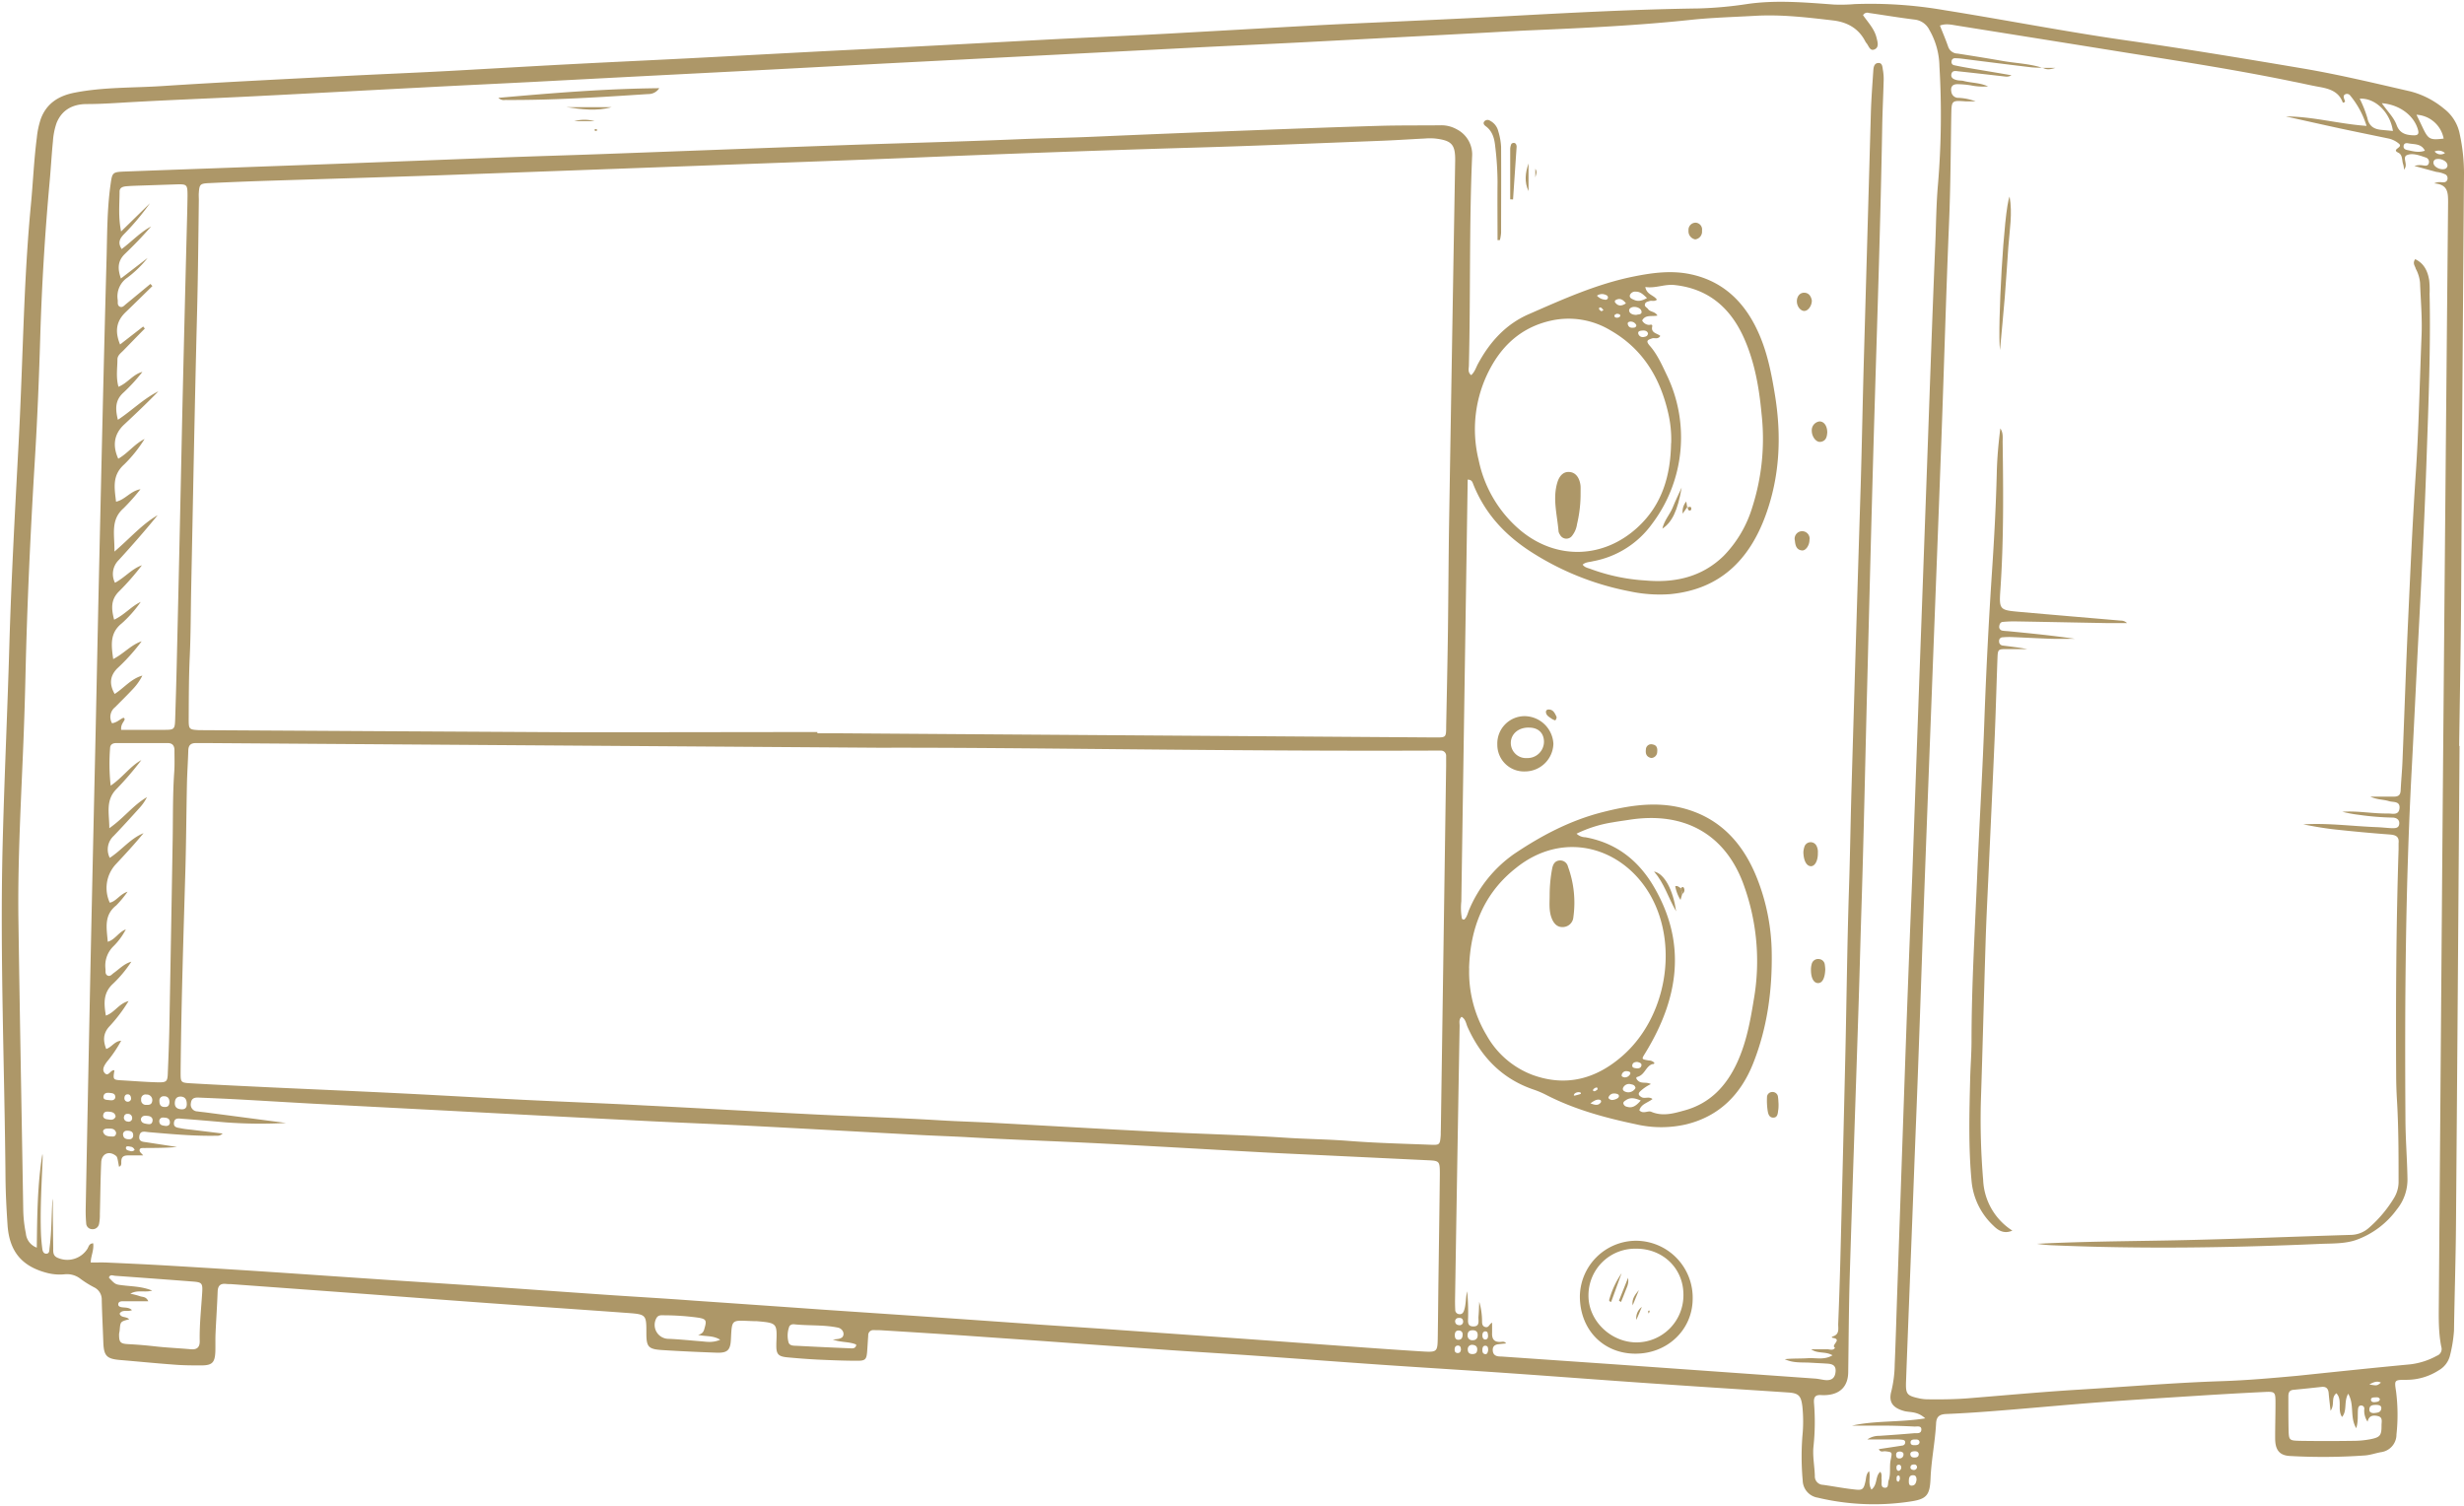 <?xml version="1.0" encoding="UTF-8" standalone="no"?><svg xmlns="http://www.w3.org/2000/svg" xmlns:xlink="http://www.w3.org/1999/xlink" fill="#ad9768" height="423.4" preserveAspectRatio="xMidYMid meet" version="1" viewBox="-0.5 -0.5 692.6 423.4" width="692.6" zoomAndPan="magnify"><g data-name="Layer 2"><g data-name="Layer 1" id="change1_1"><path d="M690.85,209.16q-.47,67.28-1,134.56c-.08,9.94-.41,19.88-.56,29.82a39.2,39.2,0,0,1-1.09,6.83,6.6,6.6,0,0,1-3.22,4.32,16.75,16.75,0,0,1-9.19,2.66c-3.33,0-3.27.1-2.79,3.24a51.55,51.55,0,0,1,.12,12.1,5,5,0,0,1-4.39,5c-1.48.27-2.92.79-4.41.91a165.53,165.53,0,0,1-21.13.16c-3-.15-4.15-1.74-4.17-4.87s.09-6.47.09-9.71c0-3.51,0-3.57-3.38-3.4q-9.35.46-18.69,1.06c-9.11.58-18.22,1.14-27.32,1.82s-18.42,1.57-27.63,2.3c-5.18.42-10.37.79-15.56,1-1.87.09-2.72.74-2.82,2.63-.27,5.19-1.35,10.3-1.56,15.51-.2,4.76-1.12,5.82-5.91,6.49a68.19,68.19,0,0,1-25.81-1.12,5,5,0,0,1-4.21-4.8,75.26,75.26,0,0,1-.09-12.47,41.11,41.11,0,0,0,0-8.3c-.37-3.15-1.07-3.81-4.11-4-11.3-.76-22.6-1.46-33.89-2.24-15-1-30-2.17-44.95-3.21-11.75-.82-23.52-1.52-35.28-2.33s-23.27-1.69-34.91-2.5c-8.18-.58-16.37-1.06-24.56-1.62q-17.81-1.25-35.61-2.54c-7.26-.51-14.52-1-21.78-1.52q-11.76-.78-23.52-1.5c-.8-.06-1.61-.05-2.42-.06a1.41,1.41,0,0,0-1.55,1.49c-.11,1.49-.19,3-.3,4.49-.17,2.22-.5,2.64-2.72,2.63-3.7,0-7.39-.15-11.09-.32-2.88-.14-5.77-.37-8.64-.64-2.61-.25-3.13-.92-3.08-3.56l0-.35c.24-5.75.24-5.75-5.6-6.26l-.69,0c-6.4-.2-6.17-.86-6.48,5.19-.16,3.09-1.06,3.79-4.17,3.67-5.09-.19-10.17-.41-15.24-.74-3.81-.25-4.34-.92-4.35-4.68,0-5.31,0-5.36-5.52-5.76-12.9-.94-25.81-1.81-38.72-2.74-14.51-1.05-29-2.16-43.54-3.23l-29-2.12c-.46,0-.92,0-1.38-.06-1.61-.16-2.29.52-2.35,2.16-.14,3.93-.42,7.85-.59,11.77-.08,1.73,0,3.47-.06,5.2-.14,2.94-.87,3.73-3.74,3.78-2.66,0-5.32,0-8-.23-5-.36-9.9-.86-14.84-1.27-4-.32-4.77-1.13-4.91-5.09s-.35-7.86-.44-11.78a3.8,3.8,0,0,0-2.19-3.6A28.44,28.44,0,0,1,22.17,359a6.15,6.15,0,0,0-4.51-1.31,14.28,14.28,0,0,1-4.82-.36c-7.14-1.81-10.72-6-11.22-13.52-.29-4.38-.53-8.78-.57-13.17-.27-31.32-1.59-62.64-.8-94,.47-18.61,1.35-37.2,1.88-55.8.56-19.06,1.61-38.1,2.62-57.14C5.48,109.84,5.85,96,6.48,82.12c.39-8.31.9-16.61,1.69-24.9.61-6.32.86-12.68,1.68-19A24.06,24.06,0,0,1,11,32.83c1.64-4.31,5-6.39,9.36-7.26,8.22-1.63,16.57-1.34,24.85-1.89,16.49-1.07,33-1.87,49.5-2.73,11-.58,21.93-1,32.89-1.61s21.69-1.24,32.54-1.81,21.47-1.05,32.2-1.6c11.88-.61,23.77-1.26,35.65-1.88,10-.52,20.09-1,30.13-1.53,12.57-.65,25.15-1.33,37.73-2,10.85-.55,21.7-1,32.55-1.6s21.69-1.22,32.53-1.83c5-.27,9.92-.55,14.88-.79C391.87,5.55,407.92,4.88,424,4c17.65-.95,35.31-1.88,53-2.13A110.09,110.09,0,0,0,490.74.61C498.84-.54,506.9.19,515,.78a47.39,47.39,0,0,0,5.85-.13A121.6,121.6,0,0,1,546,2.35c17.1,2.73,34.1,6.06,51.24,8.51,16.58,2.36,33.09,5.1,49.6,7.89C657,20.47,667,22.89,677,25.18a24.22,24.22,0,0,1,9.49,4.88,11.82,11.82,0,0,1,4.43,7.21,52.35,52.35,0,0,1,1.18,11q-.47,60-.81,120c-.1,13.64-.36,27.28-.55,40.92ZM573.66,18.52a29.37,29.37,0,0,1-3.11-.09C564,17.65,557.49,16.83,551,16a16,16,0,0,0-2.07-.13.89.89,0,0,0-.87.89.89.89,0,0,0,.66,1.06c1.46.32,2.94.59,4.42.84,3.92.67,7.84,1.31,11.76,2a2.59,2.59,0,0,1-1.8.35c-4.36-.49-8.72-1-13.09-1.46-.78-.09-1.76-.33-2,.79s.78,1.52,1.7,1.71c.56.12,1.17.06,1.72.2,2.17.58,4.5.46,6.89,1.53a16.76,16.76,0,0,1-4.8-.28,25.54,25.54,0,0,0-3.79-.34c-1.48,0-2,.8-1.72,2.21A1.93,1.93,0,0,0,550,27a15.6,15.6,0,0,1,4.83,1c-1.17,0-2,0-2.77,0-4-.3-4-.28-4.08,3.82-.16,10-.2,20.1-.62,30.15-.84,20-1.39,40-2.12,60-.89,24.48-1.86,49-2.78,73.45q-1.05,27.38-2.06,54.74c-.81,22.18-1.5,44.36-2.4,66.53q-.37,9.53-.73,19.05c-.65,17.32-1.36,34.64-2,52-.14,3.69.21,4.06,3.81,4.85a12.16,12.16,0,0,0,2.41.24c4,.05,8.09,0,12.13-.36,10.13-.82,20.25-1.76,30.4-2.37,13.38-.81,26.73-1.94,40.13-2.38,7-.23,14.07-.86,21.09-1.5C655.8,385.12,666.36,384,677,383a20.53,20.53,0,0,0,7.51-2.43,2,2,0,0,0,1.21-2.49c-.85-4.21-.72-8.51-.69-12.78q.49-64.33,1-128.66.75-90.17,1.6-180.32c0-2.76-.09-5-3.92-5.27,1.26-.61,2.07-.22,2.85-.33a1,1,0,0,0,.9-.9,1.26,1.26,0,0,0-.47-1.23,7.52,7.52,0,0,0-2.63-.76c-2.07-.55-4.13-1.12-6.2-1.68a5.14,5.14,0,0,1,2.53-.14c.59.09,1.24.14,1.47-.51a1.27,1.27,0,0,0-.76-1.71c-1.74-.57-3.67-1.38-5.34-.69-1.28.53.09,2.37-.48,3.53a6.71,6.71,0,0,1-.34.6,6.89,6.89,0,0,0-.21-1.47c-.45-1.14-.07-2.72-1.44-3.36-2.06-1,1.69-1.43.13-2.59A6.82,6.82,0,0,0,671,38.46c-4.52-.94-9-1.85-13.56-2.82-5.14-1.11-10.27-2.27-15.41-3.41,7.51,0,14.76,2.09,22.68,2.66a25,25,0,0,0-4.6-8.54,1.12,1.12,0,0,0-1.56-.24c-.43.33-.24.81-.11,1.26s.57.82-.4,1c-1.09-3.15-3.8-3.95-6.73-4.46-2.38-.42-4.75-1-7.12-1.45-15.27-3.17-30.67-5.57-46.06-8q-24.27-3.9-48.56-7.77c-1.49-.23-3.09-.65-4.78,0,.85,2.14,1.65,4,2.34,6a2.83,2.83,0,0,0,2.63,1.87c4.22.66,8.44,1.33,12.64,2.07,3.73.66,7.56.75,11.2,1.94Zm-33,379.66c-2.28-2.08-4.28-1.59-6-2.08-3.17-.9-4.36-2.52-3.52-5.57a33.42,33.42,0,0,0,.94-7.55c.3-7,.49-14.09.74-21.14q1-28.93,2-57.87T537,246.1q1-27.9,2-55.8,1.07-29.28,2.12-58.56c.77-21.26,1.48-42.51,2.37-63.76.23-5.54.26-11.1.75-16.62a233.29,233.29,0,0,0,.41-33.23A21.17,21.17,0,0,0,541.82,7.9a5.26,5.26,0,0,0-4-2.88c-4.35-.53-8.68-1.26-13-1.88a1.36,1.36,0,0,0-1.64.63c1.38,2,3.2,3.84,3.8,6.36.26,1.08.75,2.55-.42,3.18-1.47.8-1.77-1-2.47-1.74a3.21,3.21,0,0,1-.36-.59c-1.91-3.6-5.12-5.29-9-5.74-7.22-.84-14.44-1.71-21.77-1.3-6.1.35-12.19.5-18.3,1.15-14.93,1.59-29.95,2.28-45,2.93-5.08.22-10.15.54-15.23.8q-24.58,1.3-49.16,2.59c-10.62.55-21.24,1-31.86,1.56L282.18,15.6q-15.06.78-30.12,1.55c-12,.62-24,1.28-36,1.91q-15.08.78-30.13,1.55-18.35.95-36.7,1.92c-10.27.53-20.54,1-30.81,1.55-15.93.82-31.85,1.69-47.78,2.49-11.43.58-22.86,1-34.29,1.64-4.15.23-8.29.54-12.46.54-3.86,0-7,1.57-8.51,5.38a19.62,19.62,0,0,0-1,5.08c-.38,3.8-.58,7.61-.93,11.4q-2,21.94-2.65,44c-.34,11.32-.8,22.65-1.49,33.95-1.24,20.42-2.2,40.86-2.66,61.31q-.27,11.63-.78,23.23c-.64,15-1.4,30-1.19,45.06.38,27.05.9,54.1,1.35,81.15a36,36,0,0,0,.74,6.88,4.69,4.69,0,0,0,3.07,4c.11-9.06.18-17.75,1.58-26.32a4.55,4.55,0,0,1,.07,1c-.26,7.16-.74,14.31-.47,21.48.06,1.38.19,2.77.37,4.14.08.69.35,1.47,1.21,1.4s.75-1,.83-1.61c.6-4.59.54-9.22.83-13.83a7,7,0,0,1,.08,1.3c0,4.16.06,8.32.12,12.48,0,1.12-.15,2.29,1.33,2.86A6.71,6.71,0,0,0,24,350.64c.43-.6.46-1.62,1.69-1.66.27,1.94-.72,3.76-.68,5.4,1.63,0,3-.05,4.38,0,5.42.24,10.85.49,16.27.8q12.81.75,25.61,1.57c12.56.83,25.13,1.71,37.69,2.55,8.19.55,16.37,1.05,24.56,1.61,12.22.84,24.43,1.72,36.65,2.56,8.07.55,16.14,1,24.21,1.61q18.33,1.26,36.65,2.56l23.52,1.59q18.5,1.27,37,2.59c7.72.53,15.45,1,23.17,1.57q18.33,1.28,36.65,2.59c8.41.6,16.82,1.23,25.24,1.83,7.49.54,15,1.09,22.48,1.55,4.46.27,4.48.2,4.55-4.16.08-5.54.13-11.09.2-16.64.13-9.71.28-19.42.38-29.13,0-3.44-.13-3.63-3-3.78l-30.12-1.44c-5.54-.26-11.09-.5-16.62-.8-15.35-.83-30.69-1.74-46-2.52-12-.61-24-1-36-1.68-4.84-.29-9.69-.43-14.54-.69-15.57-.83-31.15-1.72-46.72-2.52-11.43-.59-22.86-1-34.28-1.62q-25.62-1.29-51.24-2.66-19.21-1-38.42-2c-6.92-.38-13.84-.81-20.77-1.19-3.69-.2-7.39-.35-11.08-.51-1.11-.05-2.09.08-2.26,1.51A1.91,1.91,0,0,0,55,311.9c.69.11,1.38.17,2.07.25l22.82,3a131.27,131.27,0,0,1-17-.17c-4-.35-8.06-.71-12.09-1-.94-.06-2.28-.42-2.41,1.16-.11,1.32,1.08,1.32,1.93,1.5,1,.22,2,.3,3.08.42l8.68,1.06a2.1,2.1,0,0,1-1.73.62c-6.35.13-12.67-.47-19-1-1.08-.08-2.48-.61-2.69,1.18-.19,1.53,1.06,1.52,2.08,1.67l8.51,1.31c-3.09.28-6.16.27-9.24.29-.53,0-1.32-.07-1.27.71,0,.44.6.84,1,1.37-1.46,0-2.84,0-4.21,0s-1.93.45-1.94,1.79c0,.51.09,1.17-.64,1.39-.49-2.78-.49-2.78-1-3.17-1.87-1.37-3.9-.47-4,1.95-.22,4.85-.25,9.71-.38,14.56a12.51,12.51,0,0,1-.23,2.75A1.83,1.83,0,0,1,25.31,345a1.69,1.69,0,0,1-1.58-1.59,38.37,38.37,0,0,1-.14-4.15q.63-32.76,1.29-65.53.69-32.59,1.43-65.18c.36-16.42.68-32.83,1.05-49.24.66-29,1.29-58,2.09-87,.19-6.92.14-13.87,1.1-20.75.51-3.66.49-3.71,4.26-3.85,11.32-.43,22.64-.82,34-1.24l25-.91q23.57-.9,47.12-1.81c9.13-.34,18.26-.6,27.39-.93,22.4-.82,44.81-1.69,67.22-2.48,16.75-.6,33.51-1,50.26-1.7,7-.3,14.09-.4,21.14-.71q21.82-.95,43.66-1.77c12.12-.47,24.25-.92,36.38-1.28,5.78-.17,11.56-.1,17.34-.16a8.8,8.8,0,0,1,4.66,1.13,7.94,7.94,0,0,1,4.31,7.68c-.83,19.53-.42,39.07-.9,58.61,0,.93-.41,2,.65,2.81,1.08-1,1.37-2.27,2-3.36,3.3-6.06,7.79-11,14.17-13.77,9.61-4.21,19.19-8.54,29.6-10.62,5.38-1.08,10.76-1.77,16.15-.56,9.05,2,15,7.93,18.71,16.13,2.62,5.71,3.8,11.86,4.79,18,1.82,11.38,1.32,22.62-2.64,33.51-4.58,12.61-12.89,20.91-26.9,22.23a40.11,40.11,0,0,1-11.37-.8,78.6,78.6,0,0,1-26.89-10.58c-7.8-4.85-13.61-11-17-19.4-.24-.57-.34-1.4-1.61-1.42q-.9,59.29-1.79,118.54a17,17,0,0,0,.16,4.83.49.49,0,0,0,.22.23,1.64,1.64,0,0,0,.43.07c.87-.77,1-2,1.49-3A36.36,36.36,0,0,1,425,239.6c7.7-5.2,15.83-9.49,24.92-11.8,7.12-1.81,14.33-3,21.58-1.38,11.41,2.56,18.28,10.29,22.24,20.87a58.73,58.73,0,0,1,3.77,20c.16,10.74-1.27,21.24-5.27,31.24-3.45,8.6-9.45,14.73-18.73,17a31.27,31.27,0,0,1-14.11,0c-8.71-1.83-17.29-4.15-25.28-8.26a25.73,25.73,0,0,0-3.5-1.49c-8.88-3-14.79-9.16-18.59-17.56-.45-1-.54-2.24-1.69-2.91-.86.74-.55,1.72-.56,2.57q-.67,38.67-1.29,77.33,0,1.21.06,2.43a1.19,1.19,0,0,0,1,1.24c.82.13,1.24-.29,1.49-1.06.58-1.74.42-3.57.86-5.35a60.84,60.84,0,0,1,.27,7.26c0,1.14-.33,2.55,1.38,2.61,2.06.07,1.43-1.64,1.53-2.78.13-1.38.15-2.76.22-4.14a20.13,20.13,0,0,1,.79,5.49c0,.69.08,1.44,1,1.62s1-.83,1.82-1.25c0,1,0,1.94,0,2.84-.08,1.69.5,2.67,2.37,2.57.47,0,1.07-.27,1.57.43-.78.08-1.46.13-2.14.22-1.06.12-1.71.63-1.61,1.81s.83,1.56,1.87,1.64c.57,0,1.15.05,1.73.09L453.37,383q28.19,2,56.36,4c.92.07,1.82.3,2.73.41,1.9.21,2.86-.59,3-2.39s-1-2.13-2.34-2.22-3-.16-4.5-.25c-2.49-.17-5,.17-7.44-1,2.19-.25,4.38-.13,6.55-.28s4.46.6,6.86-.81c-2-1.19-4.14-.36-6-1.7,1.75,0,3.13,0,4.51,0,.75,0,1.63.48,2.21-.43-1.35-.68,2.1-2.29-.54-2.76-.73-.13-.22-.37.05-.46,1.83-.65,1.33-2.25,1.38-3.55q.36-9,.6-18,.75-29.3,1.43-58.59c.34-15.26.5-30.52,1-45.77.31-9.25.43-18.49.7-27.74q1.25-42.81,2.59-85.61c.34-11.44.54-22.89.86-34.33q1-35.18,2-70.36c.12-3.93.42-7.85.68-11.77.06-.92.21-2.07,1.31-2.18,1.29-.14,1.24,1.16,1.4,2a14.61,14.61,0,0,1,.2,3.1c-.12,4.39-.34,8.78-.41,13.17-.45,25.78-1.32,51.54-2.09,77.31-.78,26-1.42,52-2.09,78-.58,22.07-1,44.15-1.72,66.22-.24,7.86-.44,15.71-.69,23.57-.82,25.76-1.73,51.52-2.52,77.29-.28,9.12-.31,18.26-.44,27.39-.06,3.89-2.25,6.15-6.22,6.38a10.75,10.75,0,0,1-1.39,0c-1.71-.13-2.14.65-2,2.31a64.6,64.6,0,0,1-.15,12.12c-.29,2.78.31,5.53.38,8.3a2.37,2.37,0,0,0,2.33,2.5c3,.43,5.93,1,8.91,1.31,2.18.26,2.5-.06,3-2.34.2-1,.17-2,1-2.82.48,1.65-.37,3.43.67,5.18,1.81-1.41,1-3.76,2.49-5,.57.74.27,1.46.36,2.12.12.85-.36,2.19.77,2.35,1.34.2.92-1.26,1.2-2,.68-1.87.19-3.86.57-5.74.46-2.29.55-2.24-1.49-2.5-.57-.07-1.35.43-1.83-.6,2.26-.34,4.41-.66,6.56-1a.89.89,0,0,0,.86-.89c0-.63-.5-.71-1-.76a14.22,14.22,0,0,0-1.73-.08H524.4a5.67,5.67,0,0,1,3.34-1c3.23-.22,6.46-.45,9.68-.73.84-.07,2.16.25,2.15-1.08,0-1.13-1.23-.77-2-.81-2.54-.13-5.08-.22-7.62-.25-3.3,0-6.59,0-9.89,0C526.67,398.75,533.38,399.36,540.68,398.18ZM229.26,205.27v.34c1.62,0,3.23,0,4.85,0L403,206.79c2.95,0,3,0,3-3.15.18-8.78.37-17.56.49-26.35.14-10.4.17-20.81.34-31.21q.83-50.63,1.7-101.25c.08-4.75-.94-5.85-5.69-6.4a17.07,17.07,0,0,0-2.77,0c-4.15.21-8.3.49-12.46.65-18.48.71-37,1.5-55.44,2q-38.82,1.17-77.62,2.81c-18.37.75-36.73,1.39-55.1,2.07q-37.93,1.41-75.88,2.79c-16.75.59-33.51,1.07-50.26,1.61q-7.62.26-15.24.62c-2.3.12-2.52.39-2.68,2.68-.06.69,0,1.39,0,2.08-.13,10.75-.23,21.5-.51,32.25-.66,25.65-1.11,51.31-1.64,77-.13,6.35-.11,12.71-.4,19.06-.27,5.89-.27,11.79-.3,17.69,0,2.78.15,2.85,3,3,.35,0,.69,0,1,0q51,.3,102,.58C182.09,205.35,205.67,205.27,229.26,205.27ZM247,209.68,58,208.37c-1.15,0-2.31,0-3.46,0-1.45,0-2.07.64-2.11,2.08-.09,3.12-.31,6.23-.38,9.35-.17,8.09-.21,16.18-.44,24.27C51.06,263,50.44,282,50.27,300.92c0,2.79,0,2.92,2.85,3.08,7.72.45,15.46.81,23.19,1.18,11.89.55,23.78,1.05,35.67,1.64,11.3.56,22.61,1.23,33.91,1.79,11.66.58,23.32,1,35,1.63,15.93.8,31.84,1.72,47.76,2.52,11.77.59,23.56.95,35.32,1.66,5,.3,9.92.43,14.88.7,15.23.83,30.45,1.72,45.68,2.49,12.12.61,24.25.9,36.35,1.69,5.88.39,11.77.43,17.65.89,7.72.61,15.46.79,23.2,1.09,2.43.1,2.52-.07,2.72-2.46.05-.58,0-1.16.05-1.74q.75-51.13,1.49-102.28c0-.92,0-1.85,0-2.77a1.44,1.44,0,0,0-1.49-1.55c-.69,0-1.39,0-2.08,0C344.66,210.72,287,209.56,247,209.68Zm165.47,62a34.47,34.47,0,0,0,4.92,18.86,24.8,24.8,0,0,0,12.85,11.09c9.54,3.48,18,1.1,25.36-5.38,12.13-10.62,15.8-30.56,8-44.75-7.63-13.79-24.46-18.93-38-8C416.55,250.62,412.76,260.39,412.44,271.66Zm56.78-147.61a32.67,32.67,0,0,0-.79-8.26c-2.25-10-7.15-18.22-16.26-23.44a22.77,22.77,0,0,0-16.67-2.76c-8,1.76-13.59,6.63-17.3,13.73a36.17,36.17,0,0,0-3.08,25.55A34.94,34.94,0,0,0,427,148.68c10.06,8.28,23.2,7.87,32.79-.93C466.76,141.35,469.07,133.13,469.22,124.05ZM33.56,204.65c4.19,0,8.21,0,12.24,0,2.7,0,2.85-.21,2.94-3,.17-5.32.33-10.63.45-15.94Q50,151.34,50.71,117q.61-26.7,1.3-53.38c.08-3,.16-6,.2-9,0-3.27-.1-3.39-3.25-3.29l-9,.3c-1.62.06-3.24.09-4.85.22-.93.08-2,.3-2,1.49,0,3.5-.42,7,.43,11.22l8.11-7.93a70.05,70.05,0,0,1-7.36,8.76c-1.07,1.14-1.78,2.3-.59,4.11,2.89-2.14,5.22-4.73,8.27-6.34-2.36,2.74-4.85,5.3-7.43,7.77-2,2-2,4.1-1.06,6.85L41,72a31,31,0,0,1-5.69,5.54,6.35,6.35,0,0,0-2.72,6.29c.07.66-.18,1.48.57,1.86s1.26-.32,1.77-.73c2.3-1.87,4.57-3.77,6.85-5.65l.56.6c-2.5,2.45-5,4.92-7.52,7.34s-3.15,5.21-1.57,9.08l6.5-5.05.46.58c-2,2-4,4.08-6,6.13-.72.74-1.68,1.38-1.7,2.52,0,2.47-.46,5,.29,7.71,2.64-1.08,4.11-3.55,6.73-4.18a50.18,50.18,0,0,1-5.34,5.83c-2.31,2.09-2.33,4.48-1.55,7.63,4.06-2.7,7.3-6,11.38-8-3.13,3.22-6.38,6.31-9.65,9.36-2.74,2.56-3.34,5.8-1.63,9.58,2.71-1.52,4.56-4.15,7.4-5.55a38.13,38.13,0,0,1-5.72,7.15c-3.45,3.06-2.76,6.59-2.3,10.48,2.61-.58,4-3,6.87-3.51a59.45,59.45,0,0,1-4.76,5.36c-3.76,3.31-2.48,7.4-2.56,12.17,4.46-3.81,7.77-7.7,12.15-10.23-3.53,4.33-7.18,8.5-10.92,12.59a5.48,5.48,0,0,0-1.08,6.41c2.83-1.5,4.73-3.94,7.57-4.92A72.44,72.44,0,0,1,33,165.69c-2.42,2.35-2.22,4.93-1.42,8,2.95-1.38,4.83-3.78,7.48-5a34.48,34.48,0,0,1-5.3,6c-3.42,2.72-3,6.07-2.44,10.07,3-1.54,5-4,8-5a55.93,55.93,0,0,1-6.9,7.66c-2,2.07-2.27,4.35-.69,7.14,2.62-1.66,4.61-4.29,7.79-5.16a15.72,15.72,0,0,1-2.57,3.68c-1.66,1.78-3.39,3.48-5.1,5.2A3.5,3.5,0,0,0,31,202.8c1.32-.21,2.07-1,3-1.46.28-.14.45-.06.55.34C34.36,202.46,33.41,203,33.56,204.65Zm430,99.56a11.9,11.9,0,0,0-3.06,2.09c-.7.71-.29,1.17.41,1.59.89.54,2.1-.29,3.09.54-1.44,1.11-3.22,1.41-3.69,3.17,1.09,1.14,2.37,0,3.34.41,3.26,1.39,6.41.43,9.47-.42,7.19-2,11.77-7,14.77-13.63,2.5-5.52,3.6-11.43,4.56-17.37a62.8,62.8,0,0,0-3.07-33.06c-5.16-13.51-16.41-20-31.85-17.61-1.59.25-3.2.45-4.78.74a35.62,35.62,0,0,0-10.1,3.18,3.69,3.69,0,0,0,2.46,1c8.65,1.57,14.91,6.46,19.28,13.93,9.36,16,6.87,31.47-2.32,46.56-1.18,1.93-1.33,1.88.93,2.26a2.09,2.09,0,0,1,1.53.67c-.05.45-.46.29-.73.4-1.73.71-2,3-4.07,3.55-.65.17-.05.92.44,1.26C461.13,304.11,462.32,303.57,463.53,304.21Zm-19.19-146c.59.86,1.56.94,2.39,1.28a53.52,53.52,0,0,0,15.2,3.17c8.18.74,15.88-.88,22.07-6.94a33.34,33.34,0,0,0,8-13.58,63.16,63.16,0,0,0,2.62-26.35c-.67-7.25-1.92-14.46-4.9-21.18-3.78-8.51-10-14-19.62-15-2.79-.28-5.31,1-8.15.56.36,2.16,2.43,2.28,3.26,3.56-.7.61-1.43.18-2.08.39s-1.16.28-1.3.94.61.88.91,1.33c.56.84,1.9.58,2.62,1.81-1.63.35-3.38-.34-4.3,1.39a2.32,2.32,0,0,0,1.9,1.24c.33,0,1.09-.33.92.49-.38,1.83,1.45,1.85,2.28,2.61-.68,1.07-1.61.43-2.33.69-1.14.4-1.9.62-.63,2.06,2.16,2.46,3.47,5.5,4.88,8.44a40.32,40.32,0,0,1-4.25,41.65,26.29,26.29,0,0,1-16.58,10.48C446.3,157.52,445.19,157.45,444.34,158.24ZM31.67,300.33c-.44,2.71-.44,2.7,2.25,2.85,3.23.19,6.46.45,9.69.54,2.78.07,3-.14,3.07-2.87.18-4.28.35-8.55.43-12.82q.49-26.36.93-52.71c.1-6.24,0-12.48.43-18.72.15-2.07.07-4.15.07-6.23,0-1.21-.54-2-1.85-2q-7.27,0-14.56,0c-.89,0-1.65.39-1.68,1.37a55.72,55.72,0,0,0,.16,10.6c3.43-2.35,5.47-5.45,8.62-7.19a87.89,87.89,0,0,1-7,8.15c-3.15,3.19-2,6.85-2,11,4.15-2.91,6.75-6.53,10.58-8.73a13.37,13.37,0,0,1-2.07,3c-2.4,2.66-4.81,5.32-7.29,7.9a5.17,5.17,0,0,0-1.09,6.16c3.4-2.22,5.8-5.44,9.49-6.94-2.53,3.09-5.23,6-7.95,8.91a9.83,9.83,0,0,0-1.54,10.63c1.84-.38,2.73-2.32,5-3.09A28.87,28.87,0,0,1,32.17,254c-3.53,2.79-2.69,6.39-2.38,10.22,2.13-.63,3-2.71,5.08-3.48a18.75,18.75,0,0,1-3.54,4.8,7.58,7.58,0,0,0-2.18,6.31c.06.66-.16,1.48.58,1.86s1.23-.37,1.77-.74c1.58-1.13,2.94-2.62,4.92-3.15a34.75,34.75,0,0,1-5.1,6.15c-2.84,2.56-2.64,5.56-2.06,9,2.47-.84,3.61-3.37,6.38-4.08a44,44,0,0,1-5.48,7.22c-1.74,1.95-1.68,4-.8,6.25,1.59-.54,2.3-2.18,4.2-2.33a36.14,36.14,0,0,1-4.07,6c-.71,1-1.44,2.18-.51,3.14s1.5-.66,2.35-.82A1.93,1.93,0,0,1,31.67,300.33Zm4.13,70c-2.44.65-2.44.65-2.65,2.93,0,.45-.18.91-.18,1.36,0,2.15.34,2.59,2.58,2.7,2.54.13,5.06.34,7.58.63,3.32.37,6.67.51,10,.81,1.79.16,2.55-.6,2.51-2.36-.09-4.51.41-9,.69-13.48.18-2.78-.08-3-2.74-3.2q-10.87-.84-21.74-1.61c-.6-.05-1.41-.48-1.74.51,1.85,2,1.86,1.92,4,2.18,2.63.32,5.34.31,8.17,1.47-2.14.63-4.11-.32-6.14.88a20.78,20.78,0,0,1,2.68.69c.71.28,1.77.05,2.36,1.43-2.65,0-5,0-7.25,0-.59,0-1.22.18-1.19.92,0,.49.52.69,1,.76.94.14,2,0,2.85.8-1.19.59-2.7-.31-3.47,1C33.55,370,34.8,369.44,35.8,370.29ZM665,399.12a5.48,5.48,0,0,1-.93-3.55.86.86,0,0,0-.77-1c-.78-.07-.93.53-1,1.11-.13,1.66.11,3.36-.49,5.27-1.87-3.09-.44-6.58-2.26-9.69-1.3,2.26-.21,4.7-1.72,6.53-1.43-2,.19-4.75-1.6-6.66-1.6,1.24-.37,3.16-1.64,4.92-.22-2-.41-3.48-.53-4.95-.11-1.25-.66-1.9-2-1.76-2.64.29-5.27.57-7.91.82-1.24.11-1.43.93-1.42,1.94,0,3.11,0,6.22.06,9.33.09,2.93.18,3,3.26,3.07q7.42.11,14.86,0a25.77,25.77,0,0,0,4.81-.44c2.84-.55,3.22-1.07,3.2-3.94,0-1,.41-2.23-1-2.57S665.35,397.42,665,399.12ZM233.58,376a10.11,10.11,0,0,0,1.35-.12,2.67,2.67,0,0,0,1.25-.44c.92-.85.27-2.48-1.18-2.77-4.08-.84-8.26-.48-12.38-.94a1.48,1.48,0,0,0-1.2.49,7.22,7.22,0,0,0-.32,4.4c.23,1.29,1.59,1.12,2.58,1.18q7.24.38,14.48.68c.75,0,1.65.27,2-.77,0-.14,0-.3-.1-.32C238,376.56,235.77,376.89,233.58,376Zm-37.78-1.31c1.44-.35,1.56-1.23,1.78-2,.62-2.11.33-2.48-2-2.84a72.29,72.29,0,0,0-9.3-.64c-.8,0-1.66-.15-2.19.67a3.91,3.91,0,0,0,3.06,5.94c3.12.11,6.21.45,9.31.69,1.61.13,3.31.5,5.48-.42C199.89,374.82,198,375.23,195.8,374.73ZM672.12,36.31c-.78-5.28-5-9.34-9.34-9.07a32.23,32.23,0,0,1,2.16,5.44c.5,2.42,2,3.17,4.11,3.34ZM669,28.51c1.63,2.34,3.38,4,4.15,6.11.88,2.45,2.7,2.85,4.88,2.92,1.12,0,1.44-.43,1.16-1.47C678.16,32.11,674.13,28.92,669,28.51Zm17.38,9.94a8.24,8.24,0,0,0-7.64-6.7c.63,1.29,1.22,2.5,1.8,3.73C682.08,38.68,682.56,38.93,686.42,38.45ZM52,309.88c0-1.2-.37-2.09-1.71-2.15-1.18,0-1.6.71-1.65,1.74-.06,1.32.75,1.8,1.93,1.84C51.6,311.35,52,310.77,52,309.88Zm629.11-268c-1-2.09-3-1.75-4.71-2.1-.59-.12-1.21,0-1.28.77s.47,1,1.07,1.13C677.76,42,679.32,42.5,681.12,41.85Zm6.32,3.93c-.12-1-1.74-1.81-3-1.6a1,1,0,0,0-.91,1.19c.15,1,1.76,1.88,3,1.63A1.06,1.06,0,0,0,687.44,45.78ZM460.69,308.84c-1.72-.72-2.95-.95-4.2-.07-.37.25-.8.5-.66,1a1.28,1.28,0,0,0,1,.83C458.34,311.06,459.39,310.35,460.69,308.84ZM42.3,308.9a1.55,1.55,0,0,0-1.63-1.74,1.25,1.25,0,0,0-1.49,1.4,1.31,1.31,0,0,0,1.42,1.5C41.47,310.11,42.18,310,42.3,308.9ZM462.45,83.27c-1.08-1-1.87-1.81-3.12-1.79a1.61,1.61,0,0,0-1.67.92c-.27.86.6,1.13,1.15,1.38C459.89,84.28,461,84.11,462.45,83.27ZM413.54,373.41c-1,0-1.51.39-1.51,1.38a1.29,1.29,0,0,0,1.5,1.42,1.24,1.24,0,0,0,1.32-1.24C414.93,374,414.54,373.45,413.54,373.41Zm253.16,23.3c.9-.11,2-.09,2.15-1.26.12-.9-.71-1.05-1.43-1.05-.94,0-1.94.05-1.92,1.37C665.5,396.49,666.07,396.67,666.7,396.71Zm-253.45-19.2a1.2,1.2,0,0,0-1.18,1.27c0,1.06.62,1.4,1.54,1.32s1.14-.65,1.12-1.42S414.13,377.53,413.25,377.51ZM32.14,317.87c-.41-1.31-1.53-1.14-2.54-1.13-.62,0-1.29.37-1.08,1,.39,1.17,1.55,1.2,2.59,1.22C31.78,319,32.14,318.59,32.14,317.87Zm15-8.48c0-1-.38-1.77-1.57-1.75a1.18,1.18,0,0,0-1.26,1.28c0,.87.2,1.6,1.21,1.72S47.06,310.42,47.12,309.39ZM459.51,88c.44-.18,1.5,0,1.41-.89s-1.16-1.34-2.07-1.35c-.67,0-1.54.41-1.41,1.14S458.47,88.05,459.51,88ZM46.11,316c.74,0,1.15-.36,1.14-1,0-1.27-1-1.34-1.9-1.37a1,1,0,0,0-1.08,1C44.29,315.89,45.32,315.86,46.11,316ZM32,313.37c-.1-.91-.73-1.27-1.57-1.36s-1.65-.19-1.9.81c-.21.84.42,1.24,1.13,1.31S31.49,314.57,32,313.37Zm-.1-5.35c.07-1-.56-1.21-1.28-1.29s-1.75-.22-2,.8.58,1.12,1.28,1.17S31.58,309.05,31.93,308Zm427.31-2.73c-.13-.69-.62-.91-1.2-1a1.84,1.84,0,0,0-2.29,1c-.29.8.59,1.14,1.23,1.23A2.31,2.31,0,0,0,459.24,305.29Zm79,110.1c0-.61-.17-1.2-.9-1.22-1.13-.05-1.25.81-1.26,1.65,0,.55,0,1.28.79,1.27C537.9,417.07,538.09,416.23,538.23,415.39ZM39.1,314c0,1.07.82,1.28,1.61,1.41s1.43.2,1.64-.7-.37-1.46-1.3-1.54C40.27,313.09,39.44,313,39.1,314Zm-4,3.34a1,1,0,0,0-1,1.19c.12,1,.9,1.22,1.77,1.2a1,1,0,0,0,1.06-1C37,317.65,36.34,317.3,35.11,317.33Zm375.53,57.16a1,1,0,0,0-1-1c-.88-.07-1.19.49-1.2,1.26s.23,1.4,1.12,1.33S410.63,375.34,410.64,374.49Zm-374-60.58a1.13,1.13,0,0,0-1.25-1.32.89.89,0,0,0-1,.71,1.09,1.09,0,0,0,1,1.44A1,1,0,0,0,36.66,313.91ZM462.74,93.21c-.27-.8-1-.84-1.63-.79s-1.27.16-1.11.88a1.3,1.3,0,0,0,1.59.91C462.16,94.13,462.67,93.94,462.74,93.21ZM409.9,372a1,1,0,0,0,.86-1.17c-.08-.69-.57-.94-1.22-.87a.94.94,0,0,0-1,1.15C408.67,371.77,409.17,372,409.9,372Zm7.9,7.09c0-.58,0-1.24-.7-1.32s-.9.5-.92,1.08.06,1.16.74,1.27S417.69,379.55,417.8,379.08ZM448.39,82.61a3.3,3.3,0,0,0,2.18,1.11.68.68,0,0,0,.85-.34c.19-.51-.13-.85-.58-1A2.47,2.47,0,0,0,448.39,82.61ZM459.73,298c-.73,0-1.39.22-1.43,1.06,0,.55.57.65,1,.71.7.11,1.47,0,1.59-.81C461,298.35,460.32,298.13,459.73,298Zm-8.14,10.1c.57.8,1.34.64,2.07.37.49-.19,1.1-.53.84-1.16-.11-.27-.76-.45-1.16-.44A1.6,1.6,0,0,0,451.59,308.13Zm216.87,84.72c-.28-.69-.9-.54-1.41-.53s-1.25.05-1.07.86c.11.46.7.53,1.15.46S668.28,393.55,668.46,392.85ZM533.67,407.5c-.58,0-1.17.11-1.19.87s.27,1.11,1,1.08a1.08,1.08,0,0,0,1.07-1.1C534.61,407.75,534.12,407.63,533.67,407.5Zm5.16.62c-.18-.66-.76-.72-1.34-.68s-1.16.29-1,1,.76.77,1.33.74S538.88,408.94,538.83,408.12Zm.24-3.27c-.14-.79-.78-.73-1.33-.73s-1.25.09-1.21.86.75.75,1.3.74S539,405.61,539.07,404.85ZM459.46,90.92a1.72,1.72,0,0,0-1.86-1c-.33.06-.65.25-.56.67.23,1,.95,1.13,1.79,1A.68.68,0,0,0,459.46,90.92Zm206,297.73c2.18.38,2.18.38,3.29-.51C667.78,387.64,666.89,387.87,665.5,388.65ZM456.16,302.34a1.69,1.69,0,0,0,1.59-1c.18-.5-.41-.7-.86-.73a1.3,1.3,0,0,0-1.54,1C455.2,302.15,455.72,302.24,456.16,302.34ZM37.34,322.75a1.33,1.33,0,0,0-1.17-.93c-.44-.09-1.12-.27-1.25.18-.19.69.53.87,1.06,1A1.26,1.26,0,0,0,37.34,322.75Zm-1-14.4c0-.78-.34-1.27-1-1.25s-.92.59-.87,1.23a.95.95,0,0,0,1.89,0ZM456.53,84.76c-.92-1.19-1.82-1.57-3-.85a.58.58,0,0,0-.07.56C454.28,85.57,455.25,85.64,456.53,84.76Zm-10,224.87c1.36.52,2.32.72,3-.36.08-.11-.06-.55-.18-.58C448.46,308.38,447.67,308.82,446.56,309.63Zm-36.39,69.15c0-.62-.21-1-.76-1.07-.75,0-1,.48-1,1.12s.22.91.77,1C410,379.85,410.1,379.25,410.17,378.78Zm6.61-5c-.44.14-.6.62-.57,1.22s.39,1.16,1,1,.64-.84.56-1.4S417.61,373.67,416.78,373.74ZM683.84,42.08a2.15,2.15,0,0,0,2.91.44A2.7,2.7,0,0,0,683.84,42.08Zm-242,265.28c.09,0,.19.13.27.11.52-.13,1.05-.25,1.55-.43.3-.11.28-.38,0-.48a1.72,1.72,0,0,0-1.53.32C442,307,441.94,307.19,441.85,307.36ZM538.34,412a.74.74,0,0,0-.76-.86c-.49,0-.94.11-1.06.63s.25.84.75.9A.87.87,0,0,0,538.34,412ZM449.62,87l.59-.3a2.81,2.81,0,0,0-.62-.7c-.28-.16-.7-.09-.61.34C449,86.61,449.41,86.8,449.62,87Zm4.33.68c-.19.13-.61.27-.64.47-.08.61.45.68.87.64.27,0,.71-.25.74-.44C455,87.74,454.46,87.78,454,87.69Zm-5.39,218c0-.36-.11-.56-.35-.49a1.55,1.55,0,0,0-.84.5c-.28.46.14.6.46.51A2.67,2.67,0,0,0,448.56,305.71Zm84.61,105.52c-.61.11-.61.57-.59,1s.33.91.82.67a1,1,0,0,0,.47-1.18C533.78,411.42,533.57,411.16,533.17,411.23Zm.36,4.06c0-.5,0-1-.41-1s-.51.38-.51.71-.1,1,.53,1C533.28,416,533.44,415.46,533.53,415.29Z"/><path d="M459.08,380c-8.78-.06-15.41-6.54-15.5-16a15.85,15.85,0,0,1,16-15.74,16,16,0,0,1,15.71,16.39C475.22,373.33,468.13,380.07,459.08,380Zm.53-29.5A13.1,13.1,0,0,0,446,363.58c-.07,7.06,6.12,13.13,13.34,13.25a13.24,13.24,0,0,0,13.35-13.46C472.68,356.13,467.05,350.56,459.61,350.49Z"/><path d="M428.1,216.34a7.48,7.48,0,0,1-7.72-7.54,7.69,7.69,0,0,1,7.7-8,8.18,8.18,0,0,1,8.06,7.79A8,8,0,0,1,428.1,216.34Zm5.39-8.32c0-2.41-1.55-4-4.19-4-2.95-.1-5.17,1.8-5.13,4.4a4.27,4.27,0,0,0,4.59,4.16A4.61,4.61,0,0,0,433.49,208Z"/><path d="M139.58,27c15.06-1.33,29.78-2.56,45.23-2.71a3.63,3.63,0,0,1-3.15,1.65c-13.36.87-26.72,1.75-40.12,1.66A2.23,2.23,0,0,1,139.58,27Z"/><path d="M420.44,67c0-5.41-.06-10.82,0-16.23a85.51,85.51,0,0,0-.64-10c-.21-2.17-.7-4.34-2.66-5.78-.48-.35-.88-.84-.37-1.42a1.23,1.23,0,0,1,1.59-.12,4.47,4.47,0,0,1,2.28,2.92,18.12,18.12,0,0,1,.8,4.4c.06,8.07,0,16.13,0,24.2a13.94,13.94,0,0,1-.33,2Z"/><path d="M424,55.53c0-4.73,0-9.46,0-14.19a3.84,3.84,0,0,1,.3-1.32c.06-.17.34-.3.55-.34a.72.72,0,0,1,.82.44,1.43,1.43,0,0,1,.13.67q-.5,7.4-1,14.77Z"/><path d="M512.56,272c-.1,2.58-.89,3.89-2.09,3.83s-1.91-1.47-1.93-3.61a5.77,5.77,0,0,1,.2-1.71,1.85,1.85,0,0,1,2.08-1.43,1.76,1.76,0,0,1,1.61,1.56A12.69,12.69,0,0,1,512.56,272Z"/><path d="M506.41,239a5.86,5.86,0,0,1,.35-1.66,1.84,1.84,0,0,1,3.31-.14,3.73,3.73,0,0,1,.41,2c.06,2.25-.86,3.91-2.08,3.77S506.44,241.22,506.41,239Z"/><path d="M513.12,121.08c-.09,1.1-.28,2.38-1.87,2.62-1.24.19-2.49-1.45-2.48-3.12a2.49,2.49,0,0,1,2.15-2.62C512.19,117.94,513.12,119.17,513.12,121.08Z"/><path d="M499.43,309.79c0,.72,0,1.29-.11,1.86-.1.91-.2,2-1.38,2s-1.43-1.09-1.57-1.94a19.26,19.26,0,0,1-.19-3.72,1.48,1.48,0,0,1,1.51-1.54,1.52,1.52,0,0,1,1.59,1.46C499.38,308.58,499.39,309.27,499.43,309.79Z"/><path d="M508.12,151.13c.07,1.54-1,3.2-2.1,3.09-1.62-.16-1.88-1.52-2-2.76a2.11,2.11,0,1,1,4.14-.33Z"/><path d="M508.79,84c0,1.42-1,2.84-2.05,2.91s-2.12-1.17-2.17-2.63.87-2.59,2.17-2.51S508.61,82.91,508.79,84Z"/><path d="M476,66.79a2.32,2.32,0,0,1-1.88-2.51,2,2,0,0,1,2.12-2.18,1.92,1.92,0,0,1,1.67,2.23A2.2,2.2,0,0,1,476,66.79Z"/><path d="M463.61,212.56c-1.37-.32-1.61-1.27-1.47-2.38a1.49,1.49,0,0,1,1.93-1.42c1.16.2,1.36,1.1,1.25,2.09A1.73,1.73,0,0,1,463.61,212.56Z"/><path d="M429.15,45.45v7.77C427.94,50.67,428.23,48.08,429.15,45.45Z"/><path d="M171.44,29.62c-4.24,1.21-8.5.6-12.77,0Z"/><path d="M436.67,202a4.93,4.93,0,0,1-.95-.42c-.7-.54-1.65-.91-1.68-2a.66.66,0,0,1,.69-.64c1.26-.06,1.75.89,2.19,1.83C437.07,201,437.15,201.39,436.67,202Z"/><path d="M166.63,33.56h-5.72A10.58,10.58,0,0,1,166.63,33.56Z"/><path d="M431.06,46.94c.66.94.15,1.69,0,2.43Z"/><path d="M167,36.33l-.51-.25c.15-.11.31-.3.46-.3s.35.19.52.29Z"/><path d="M678.38,72.35c2.53,1.19,3.52,3.41,3.94,5.93a25.42,25.42,0,0,1,.11,3.81c.33,15.26-.31,30.51-.83,45.75-.52,15.47-1.27,30.93-2.09,46.39-.73,13.72-1.36,27.45-2.09,41.18-1.77,32.79-2,65.6-1.78,98.42,0,5.66.48,11.31.57,17a13.3,13.3,0,0,1-3,8.64,24.24,24.24,0,0,1-11.5,8.59c-3.18,1.07-6.63.94-10,1.08-25.18,1.1-50.37,1.48-75.56.38a40,40,0,0,1-4.08-.4c12-.63,24-.71,36-.93,17.44-.31,34.88-1.06,52.32-1.58a7.8,7.8,0,0,0,5-2,35.4,35.4,0,0,0,7.1-8.47,8.73,8.73,0,0,0,1.22-4.63c0-7.63,0-15.25-.46-22.87-.13-2.2-.21-4.39-.22-6.59-.12-21.26,0-42.53.68-63.78,0-.58,0-1.16,0-1.74.21-1.85-.75-2.33-2.44-2.46-5.07-.37-10.13-.85-15.18-1.39-3.08-.33-6.13-.86-9.18-1.46,6.92-.43,13.78.52,20.67.78,1.38.05,2.76.22,4.15.29.93,0,2,.09,2.16-1.15s-.78-1.85-2-1.83a76.55,76.55,0,0,1-9.32-.77,37.07,37.07,0,0,1-4.66-.86c4.3-.33,8.52.56,12.79.48,1.26,0,3.07.62,3.27-1.48s-1.86-1.62-3-2c-1.53-.48-3.22-.35-5.21-1.26,2.53,0,4.58,0,6.63,0,1.34,0,1.85-.5,1.91-1.81.12-2.65.39-5.3.5-8,.56-13.62,1-27.24,1.64-40.86.61-13.27,1.2-26.54,2.08-39.79.87-13,1.12-26.09,1.65-39.13.21-5-.24-9.93-.43-14.89a10.28,10.28,0,0,0-1.22-3.94C678.4,74.29,677.53,73.56,678.38,72.35Z"/><path d="M565.15,345.41c-2.31,1-3.95,0-5.34-1.4a19.57,19.57,0,0,1-6.09-12.15c-.94-9.68-.67-19.4-.43-29.11.08-3.46.37-6.93.38-10.39,0-16.08,1-32.12,1.65-48.17.62-14.43,1.51-28.85,2-43.28q.76-20.44,2.11-40.85c.62-9.22,1.11-18.45,1.34-27.69.1-4.14.47-8.27,1-12.44.87,1.23.63,2.67.65,4,.19,13.76.31,27.51-.63,41.25-.4,5.77-.26,5.81,5.59,6.33,9.43.84,18.87,1.63,28.31,2.44a2.35,2.35,0,0,1,1.68.69c-1.93,0-3.86,0-5.79,0-8.44-.15-16.88-.33-25.31-.47a34.57,34.57,0,0,0-3.81.14c-.65.06-.93.6-1,1.24a1.06,1.06,0,0,0,.94,1.22c.57.1,1.15.11,1.73.16,6.2.61,12.41,1.22,18.61,2.13-2.16,0-4.31.06-6.46,0-3.82-.13-7.63-.34-11.44-.5a19.64,19.64,0,0,0-2.42.08,1,1,0,0,0-1,1.13,1.12,1.12,0,0,0,1,1.18c2.29.3,4.58.54,6.89,1h-5.5c-2.7,0-2.75,0-2.85,2.65-.27,7.16-.45,14.32-.75,21.48-.55,12.93-1.17,25.86-1.75,38.79-.28,6.23-.61,12.47-.81,18.7-.48,15.14-.85,30.28-1.35,45.41a202.57,202.57,0,0,0,.64,22.18A17.79,17.79,0,0,0,565.15,345.41Z"/><path d="M564.37,54.76c.85,4.7,0,9.4-.35,14.11s-.61,9.44-1,14.15-.87,9.63-1.35,14.88C560.93,91.86,562.74,58.41,564.37,54.76Z"/><path d="M573.62,18.57h3.66c-1.22.38-2.46.69-3.62-.05Z"/><path d="M435.09,250.86a40.38,40.38,0,0,1,.7-7.2c.24-1.22.75-2.21,2.16-2.3a2.24,2.24,0,0,1,2.29,1.74,29.38,29.38,0,0,1,1.51,14.24,3,3,0,0,1-2.7,2.73c-1.73.18-2.74-.86-3.36-2.39C434.8,255.46,435.1,253.15,435.09,250.86Z"/><path d="M443.78,139a37,37,0,0,1-1,7.85,6.67,6.67,0,0,1-1.32,3.16,2,2,0,0,1-3.46-.2,2.37,2.37,0,0,1-.41-.94c-.36-4.55-1.71-9.09-.36-13.68.63-2.16,1.93-3.24,3.59-3,1.49.17,2.54,1.4,2.89,3.42a5.81,5.81,0,0,1,.08,1C443.79,137.4,443.78,138.21,443.78,139Z"/><path d="M470.64,255.66c-2.28-3.91-3.29-7.83-6.21-11.19C467.36,245.05,469.78,249.64,470.64,255.66Z"/><path d="M472.36,250.77c-.12.43-.25.86-.49,1.68a10.93,10.93,0,0,1-1.48-3.85c.77-.21,1.11.37,1.59.55C472.11,249.69,472.24,250.23,472.36,250.77Z"/><path d="M472.36,250.77c-.12-.54-.25-1.08-.38-1.62.24-.26.62-.47.8-.13A1.28,1.28,0,0,1,472.36,250.77Z"/><path d="M472.2,136.54c-1.13,6.55-2.74,9.8-5.43,11.56.55-2.42,2.13-4,2.91-5.95S471.35,138.41,472.2,136.54Z"/><path d="M473.79,142l-1.3,1.86a4.35,4.35,0,0,1,1-3.39c.12.72.19,1.16.26,1.59Z"/><path d="M473.72,142c.35.3.93-.39,1.15.23.12.31,0,.81-.41.78-.57,0-.46-.69-.67-1.07Z"/><path d="M451.79,365a25.13,25.13,0,0,1,3.53-7.62c-1,2.66-1.92,5.32-2.92,8C452.32,365.53,452,365.42,451.79,365Z"/><path d="M454.57,365.1c.79-2,1.57-4,2.57-6.44.27,1.8-.43,2.78-.8,3.82s-.8,2-1.2,3Z"/><path d="M460.18,362.11q-.89,2.16-1.76,4.32C458.1,364.63,459.14,363.37,460.18,362.11Z"/><path d="M461,366.86c-.51,1.21-1,2.42-1.54,3.63A3.87,3.87,0,0,1,461,366.86Z"/><path d="M462.92,368.7a3.17,3.17,0,0,1-.15-.5.34.34,0,0,1,.12-.27c.2-.13.33,0,.27.27A1.92,1.92,0,0,1,462.92,368.7Z"/></g></g></svg>